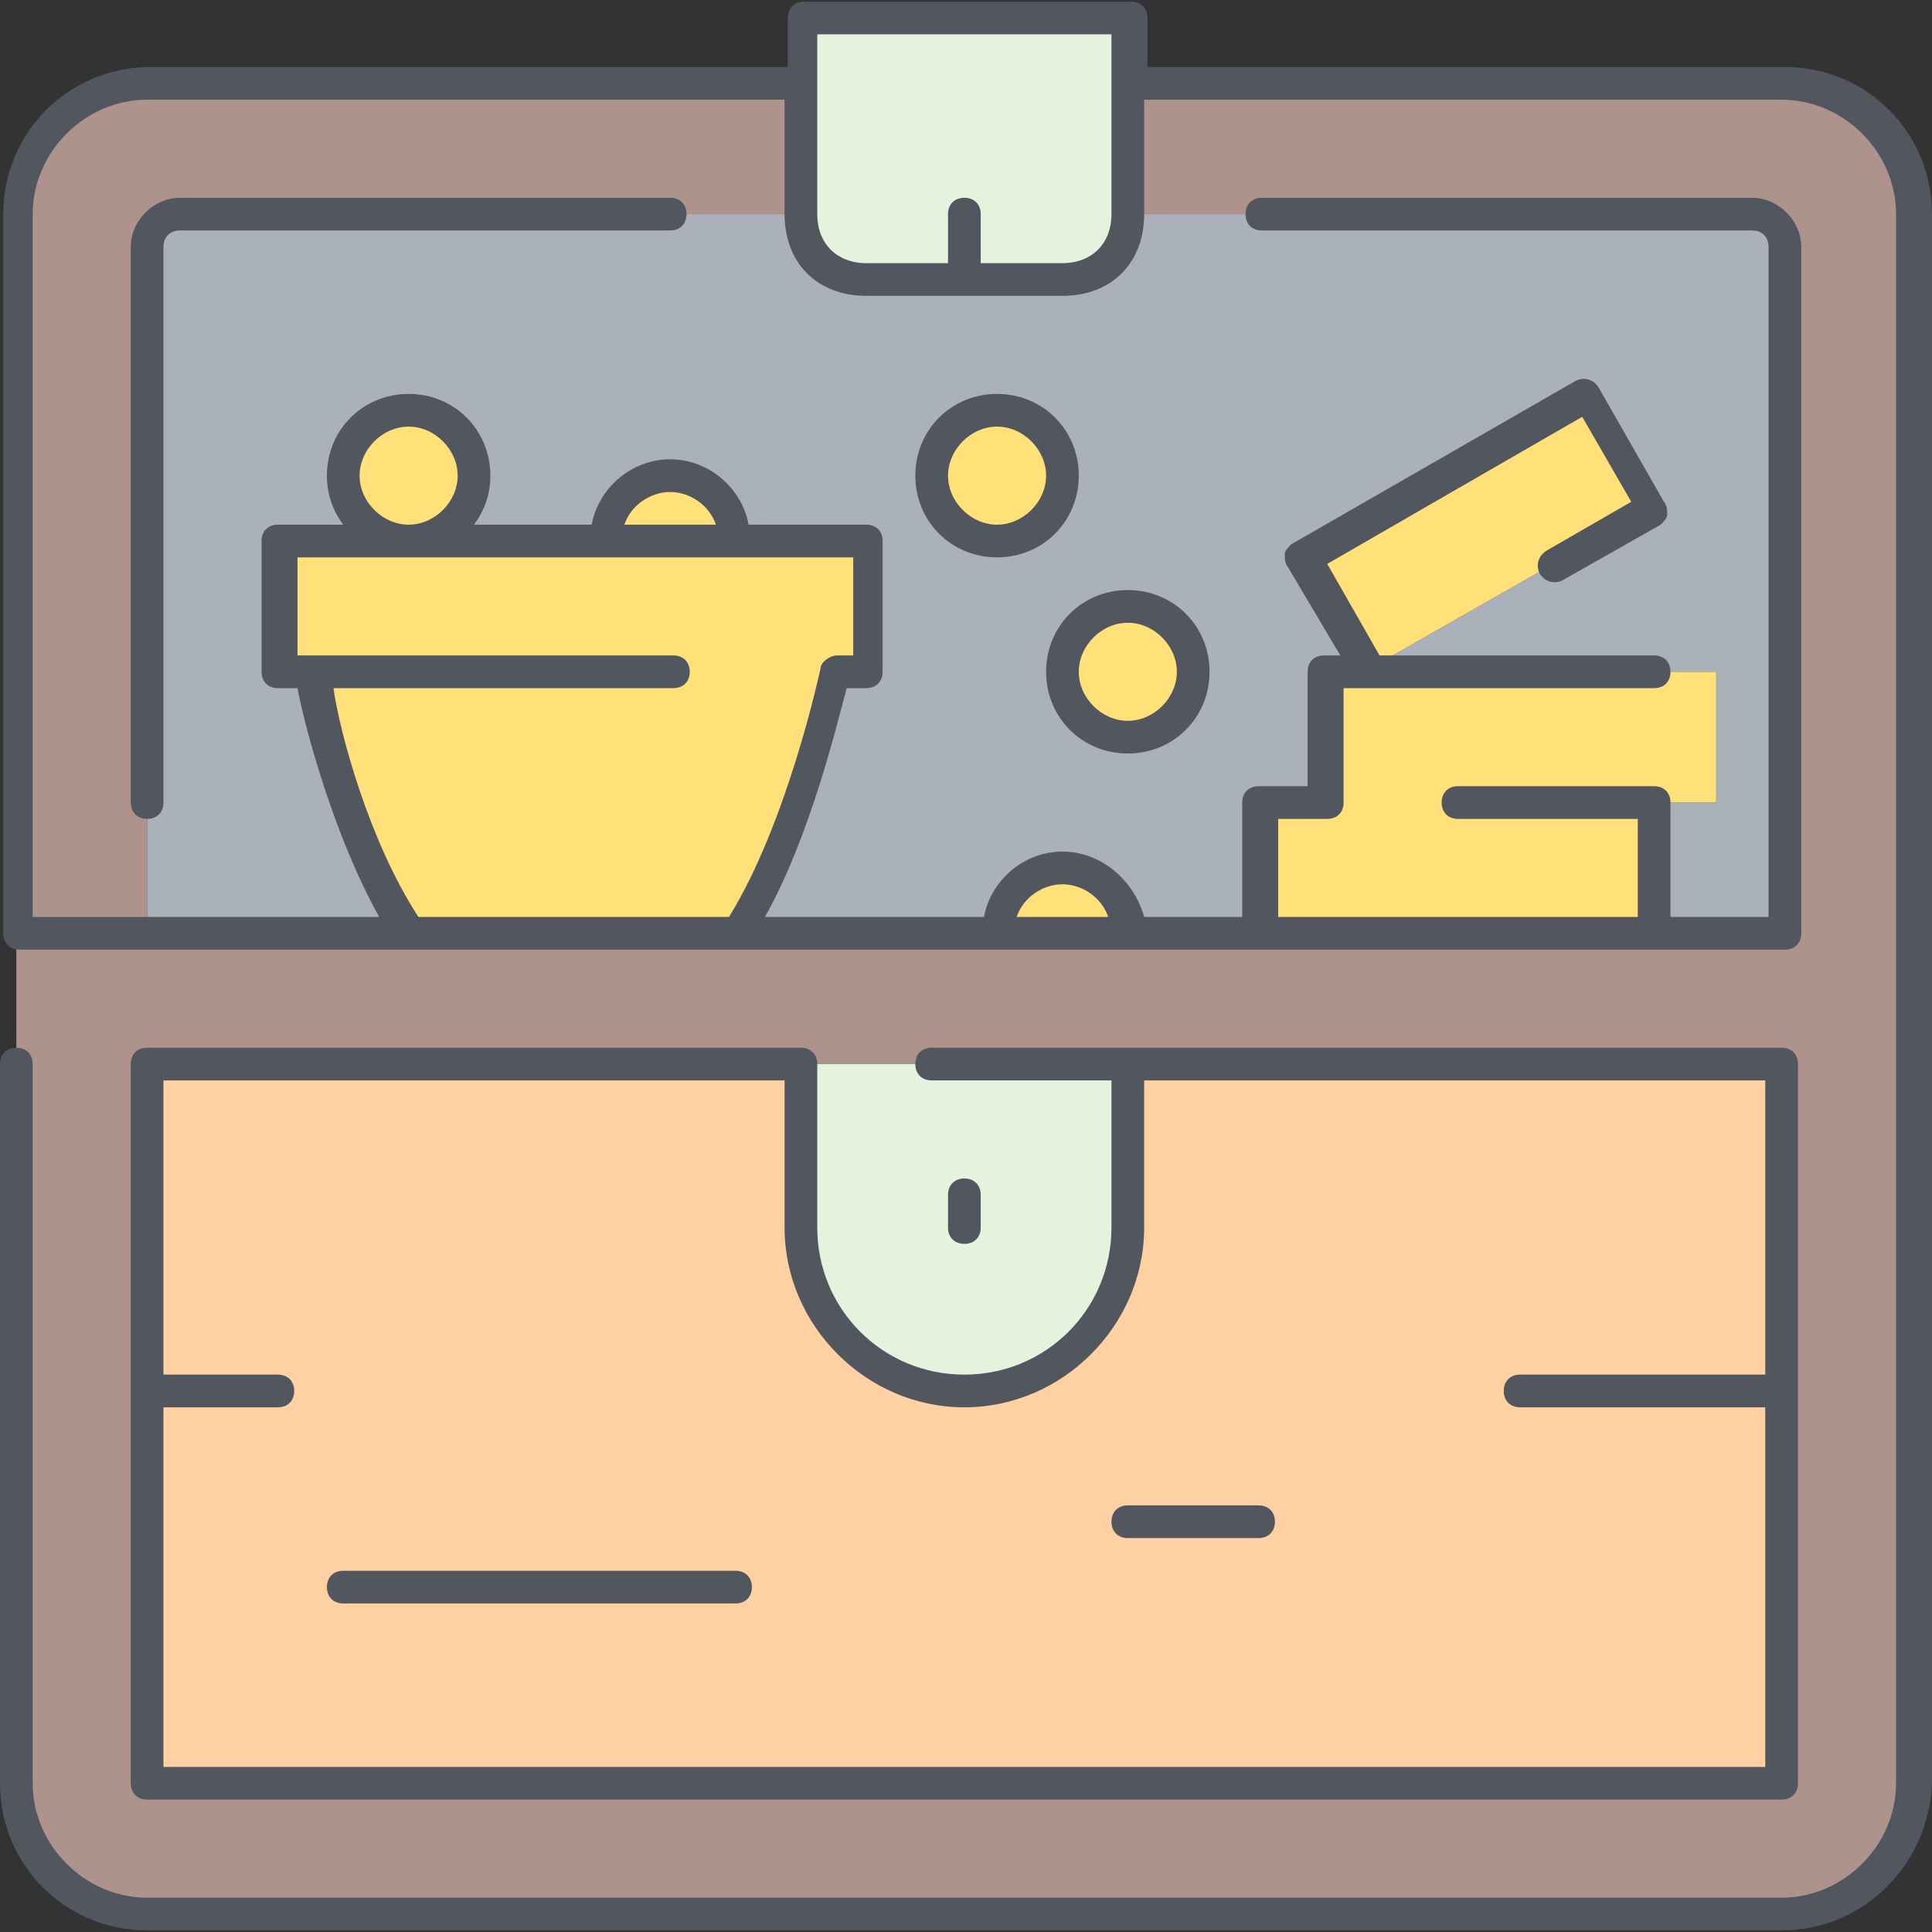 <?xml version="1.0" encoding="iso-8859-1"?>
<!-- Generator: Adobe Illustrator 19.0.0, SVG Export Plug-In . SVG Version: 6.00 Build 0)  -->
<svg version="1.1" id="Layer_1" xmlns="http://www.w3.org/2000/svg" xmlns:xlink="http://www.w3.org/1999/xlink" x="0px" y="0px"
	 viewBox="0 0 504.32 504.32" style="enable-background:new 0 0 504.32 504.32;" xml:space="preserve">
<rect x="0" y="0" width="504.32" height="504.32" fill="#333333" stroke="none"/>
<g transform="translate(1 1)">
	<path style="fill:#AE938D;" d="M464.067,464.493v-102.4V276.76H293.4h-85.333H37.4v85.333v102.4H464.067z M498.2,54.893v409.6
		c0,18.773-15.36,34.133-34.133,34.133H37.4c-18.773,0-34.133-15.36-34.133-34.133V242.627H37.4h68.267H191h68.267H293.4h34.133
		h102.4h34.133v-179.2c0-4.267-3.413-8.533-8.533-8.533H293.4V20.76h170.667C482.84,20.76,498.2,36.12,498.2,54.893z M208.067,20.76
		v34.133H45.933c-4.267,0-8.533,4.267-8.533,8.533v179.2H3.267V54.893c0-18.773,15.36-34.133,34.133-34.133H208.067z"/>
	<path style="fill:#AAB1BA;" d="M310.467,174.36c0-9.387-7.68-17.067-17.067-17.067s-17.067,7.68-17.067,17.067
		s7.68,17.067,17.067,17.067S310.467,183.747,310.467,174.36 M122.733,123.16c0-9.387-7.68-17.067-17.067-17.067
		S88.6,113.773,88.6,123.16s7.68,17.067,17.067,17.067H71.533v34.133h8.533c0,0,8.533,42.667,25.6,68.267H37.4v-179.2
		c0-4.267,4.267-8.533,8.533-8.533h162.133c0,10.24,6.827,17.067,17.067,17.067h25.6h25.6c10.24,0,17.067-6.827,17.067-17.067
		h162.133c5.12,0,8.533,4.267,8.533,8.533v179.2h-34.133v-34.133H447V174.36h-90.453v-0.853l73.387-41.813l-17.067-29.867
		l-74.24,42.667l17.067,29.867H344.6v34.133h-17.067v34.133H293.4c0-9.387-7.68-17.067-17.067-17.067s-17.067,7.68-17.067,17.067
		H191c17.067-25.6,25.6-68.267,25.6-68.267h8.533v-34.133H191c0-9.387-7.68-17.067-17.067-17.067
		c-9.387,0-17.067,7.68-17.067,17.067h-51.2C115.053,140.227,122.733,132.547,122.733,123.16 M242.2,123.16
		c0,9.387,7.68,17.067,17.067,17.067c9.387,0,17.067-7.68,17.067-17.067s-7.68-17.067-17.067-17.067
		C249.88,106.093,242.2,113.773,242.2,123.16"/>
	<path style="fill:#FFE079;" d="M191,140.227h-34.133c0-9.387,7.68-17.067,17.067-17.067C183.32,123.16,191,130.84,191,140.227z
		 M293.4,242.627h-34.133c0-9.387,7.68-17.067,17.067-17.067S293.4,233.24,293.4,242.627z M105.667,106.093
		c9.387,0,17.067,7.68,17.067,17.067s-7.68,17.067-17.067,17.067S88.6,132.547,88.6,123.16S96.28,106.093,105.667,106.093z
		 M293.4,157.293c9.387,0,17.067,7.68,17.067,17.067s-7.68,17.067-17.067,17.067s-17.067-7.68-17.067-17.067
		S284.013,157.293,293.4,157.293z M429.933,208.493v34.133h-102.4v-34.133H344.6V174.36h11.093h0.853H447v34.133H429.933z
		 M356.547,173.507L356.547,173.507l-0.853,0.853l-17.067-29.867l74.24-42.667l17.067,29.867L356.547,173.507z M259.267,106.093
		c9.387,0,17.067,7.68,17.067,17.067s-7.68,17.067-17.067,17.067c-9.387,0-17.067-7.68-17.067-17.067
		S249.88,106.093,259.267,106.093z M80.067,174.36h-8.533v-34.133h34.133h51.2H191h34.133v34.133H216.6
		c0,0-8.533,42.667-25.6,68.267h-85.333C88.6,217.027,80.067,174.36,80.067,174.36z"/>
	<path style="fill:#E4F2DE;" d="M293.4,276.76v42.667c0,23.893-18.773,42.667-42.667,42.667s-42.667-18.773-42.667-42.667V276.76
		H293.4z M250.733,71.96h-25.6c-10.24,0-17.067-6.827-17.067-17.067V20.76V3.693H293.4V20.76v34.133
		c0,11.093-6.827,17.067-17.067,17.067H250.733z"/>
	<path style="fill:#FFD0A1;" d="M37.4,362.093V276.76h170.667v42.667c0,23.893,18.773,42.667,42.667,42.667
		S293.4,343.32,293.4,319.427V276.76h170.667v85.333v102.4H37.4V362.093z"/>
</g>
<path style="fill:#51565F;" d="M465.067,503.893H38.4c-21.333,0-38.4-17.067-38.4-38.4V277.76c0-2.56,1.707-4.267,4.267-4.267
	s4.267,1.707,4.267,4.267v187.733c0,16.213,13.653,29.867,29.867,29.867h426.667c16.213,0,29.867-13.653,29.867-29.867v-409.6
	c0-16.213-13.653-29.867-29.867-29.867h-166.4v29.867c0,12.8-8.533,21.333-21.333,21.333h-51.2c-12.8,0-21.333-8.533-21.333-21.333
	V26.027H38.4c-16.213,0-29.867,13.653-29.867,29.867V239.36h90.453c-11.947-21.333-19.627-50.347-21.333-59.733h-5.12
	c-2.56,0-4.267-1.707-4.267-4.267v-34.133c0-2.56,1.707-4.267,4.267-4.267H89.6c-2.56-3.413-4.267-7.68-4.267-12.8
	c0-11.947,9.387-21.333,21.333-21.333S128,112.213,128,124.16c0,5.12-1.707,9.387-4.267,12.8h30.72
	c1.707-9.387,10.24-17.067,20.48-17.067c10.24,0,18.773,7.68,20.48,17.067h30.72c2.56,0,4.267,1.707,4.267,4.267v34.133
	c0,2.56-1.707,4.267-4.267,4.267h-5.12c-2.56,9.387-9.387,38.4-21.333,59.733h57.173c1.707-9.387,10.24-17.067,20.48-17.067
	c10.24,0,18.773,7.68,21.333,17.067h25.6v-29.867c0-2.56,1.707-4.267,4.267-4.267h12.8V175.36c0-2.56,1.707-4.267,4.267-4.267h4.267
	l-13.653-23.04c-0.853-0.853-0.853-2.56-0.853-3.413c0-0.853,0.853-1.707,1.707-2.56l74.24-42.667
	c1.707-0.853,4.267-0.853,5.973,1.707l17.067,29.867c0.853,0.853,0.853,2.56,0.853,3.413c0,0.853-0.853,1.707-1.707,2.56
	l-25.6,14.507c-1.707,0.853-4.267,0.853-5.973-1.707c-0.853-1.707-0.853-4.267,1.707-5.973l22.187-12.8l-12.8-22.187l-66.56,38.4
	l13.653,23.893h71.68c2.56,0,4.267,1.707,4.267,4.267c0,2.56-1.707,4.267-4.267,4.267h-74.24l0,0h-6.827v29.867
	c0,2.56-1.707,4.267-4.267,4.267h-12.8v25.6h93.867v-25.6h-46.933c-2.56,0-4.267-1.707-4.267-4.267s1.707-4.267,4.267-4.267h51.2
	c2.56,0,4.267,1.707,4.267,4.267v29.867h25.6V64.427c0-2.56-1.707-4.267-4.267-4.267h-128c-2.56,0-4.267-1.707-4.267-4.267
	c0-2.56,1.707-4.267,4.267-4.267h128c6.827,0,12.8,5.973,12.8,12.8v179.2c0,2.56-1.707,4.267-4.267,4.267H5.12
	c-2.56,0-4.267-1.707-4.267-4.267V55.893c0-21.333,17.067-38.4,38.4-38.4h166.4v-12.8c0-2.56,1.707-4.267,4.267-4.267h85.333
	c2.56,0,4.267,1.707,4.267,4.267v12.8h166.4c21.333,0,38.4,17.067,38.4,38.4v409.6C503.467,486.827,486.4,503.893,465.067,503.893z
	 M265.387,239.36h23.893c-1.707-5.12-6.827-8.533-11.947-8.533C272.214,230.827,267.093,234.24,265.387,239.36z M109.227,239.36
	h81.067c15.36-24.747,23.893-64.853,23.893-64.853c0-1.707,2.56-3.413,4.267-3.413h4.267v-25.6H77.653v25.6h98.133
	c2.56,0,4.267,1.707,4.267,4.267c0,2.56-1.707,4.267-4.267,4.267H87.04C88.747,191.573,96.427,219.733,109.227,239.36z
	 M162.987,136.96h23.893c-1.707-5.12-6.827-8.533-11.947-8.533S164.693,131.84,162.987,136.96z M106.667,136.96
	c6.827,0,12.8-5.973,12.8-12.8c0-6.827-5.973-12.8-12.8-12.8s-12.8,5.973-12.8,12.8C93.867,130.986,99.84,136.96,106.667,136.96z
	 M256,68.693h21.333c7.68,0,12.8-5.12,12.8-12.8V8.96h-76.8v46.933c0,7.68,5.12,12.8,12.8,12.8h21.333v-12.8
	c0-2.56,1.707-4.267,4.267-4.267c2.56,0,4.267,1.707,4.267,4.267V68.693z M465.067,469.76H38.4c-2.56,0-4.267-1.707-4.267-4.267
	V277.76c0-2.56,1.707-4.267,4.267-4.267h170.667c2.56,0,4.267,1.707,4.267,4.267v42.667c0,21.333,17.067,38.4,38.4,38.4
	s38.4-17.067,38.4-38.4v-38.4H243.2c-2.56,0-4.267-1.707-4.267-4.267c0-2.56,1.707-4.267,4.267-4.267h221.867
	c2.56,0,4.267,1.707,4.267,4.267v187.733C469.333,468.053,467.627,469.76,465.067,469.76z M42.667,461.227H460.8V367.36h-64
	c-2.56,0-4.267-1.707-4.267-4.267c0-2.56,1.707-4.267,4.267-4.267h64v-76.8H298.667v38.4c0,25.6-21.333,46.933-46.933,46.933
	S204.8,346.027,204.8,320.427v-38.4H42.667v76.8h29.867c2.56,0,4.267,1.707,4.267,4.267c0,2.56-1.707,4.267-4.267,4.267H42.667
	V461.227z M192,418.56H89.6c-2.56,0-4.267-1.707-4.267-4.267c0-2.56,1.707-4.267,4.267-4.267H192c2.56,0,4.267,1.707,4.267,4.267
	C196.267,416.853,194.56,418.56,192,418.56z M328.533,401.493H294.4c-2.56,0-4.267-1.707-4.267-4.267
	c0-2.56,1.707-4.267,4.267-4.267h34.133c2.56,0,4.267,1.707,4.267,4.267C332.8,399.786,331.093,401.493,328.533,401.493z
	 M251.733,324.693c-2.56,0-4.267-1.707-4.267-4.267v-8.533c0-2.56,1.707-4.267,4.267-4.267c2.56,0,4.267,1.707,4.267,4.267v8.533
	C256,322.986,254.293,324.693,251.733,324.693z M38.4,213.76c-2.56,0-4.267-1.707-4.267-4.267V64.427c0-6.827,5.973-12.8,12.8-12.8
	h128c2.56,0,4.267,1.707,4.267,4.267c0,2.56-1.707,4.267-4.267,4.267h-128c-2.56,0-4.267,1.707-4.267,4.267v145.067
	C42.667,212.053,40.96,213.76,38.4,213.76z M294.4,196.693c-11.947,0-21.333-9.387-21.333-21.333
	c0-11.947,9.387-21.333,21.333-21.333c11.947,0,21.333,9.387,21.333,21.333C315.733,187.307,306.347,196.693,294.4,196.693z
	 M294.4,162.56c-6.827,0-12.8,5.973-12.8,12.8c0,6.827,5.973,12.8,12.8,12.8s12.8-5.973,12.8-12.8
	C307.2,168.533,301.227,162.56,294.4,162.56z M260.267,145.493c-11.947,0-21.333-9.387-21.333-21.333s9.387-21.333,21.333-21.333
	c11.947,0,21.333,9.387,21.333,21.333S272.213,145.493,260.267,145.493z M260.267,111.36c-6.827,0-12.8,5.973-12.8,12.8
	c0,6.827,5.973,12.8,12.8,12.8c6.827,0,12.8-5.973,12.8-12.8C273.067,117.333,267.093,111.36,260.267,111.36z"/>
<g>
</g>
<g>
</g>
<g>
</g>
<g>
</g>
<g>
</g>
<g>
</g>
<g>
</g>
<g>
</g>
<g>
</g>
<g>
</g>
<g>
</g>
<g>
</g>
<g>
</g>
<g>
</g>
<g>
</g>
</svg>
